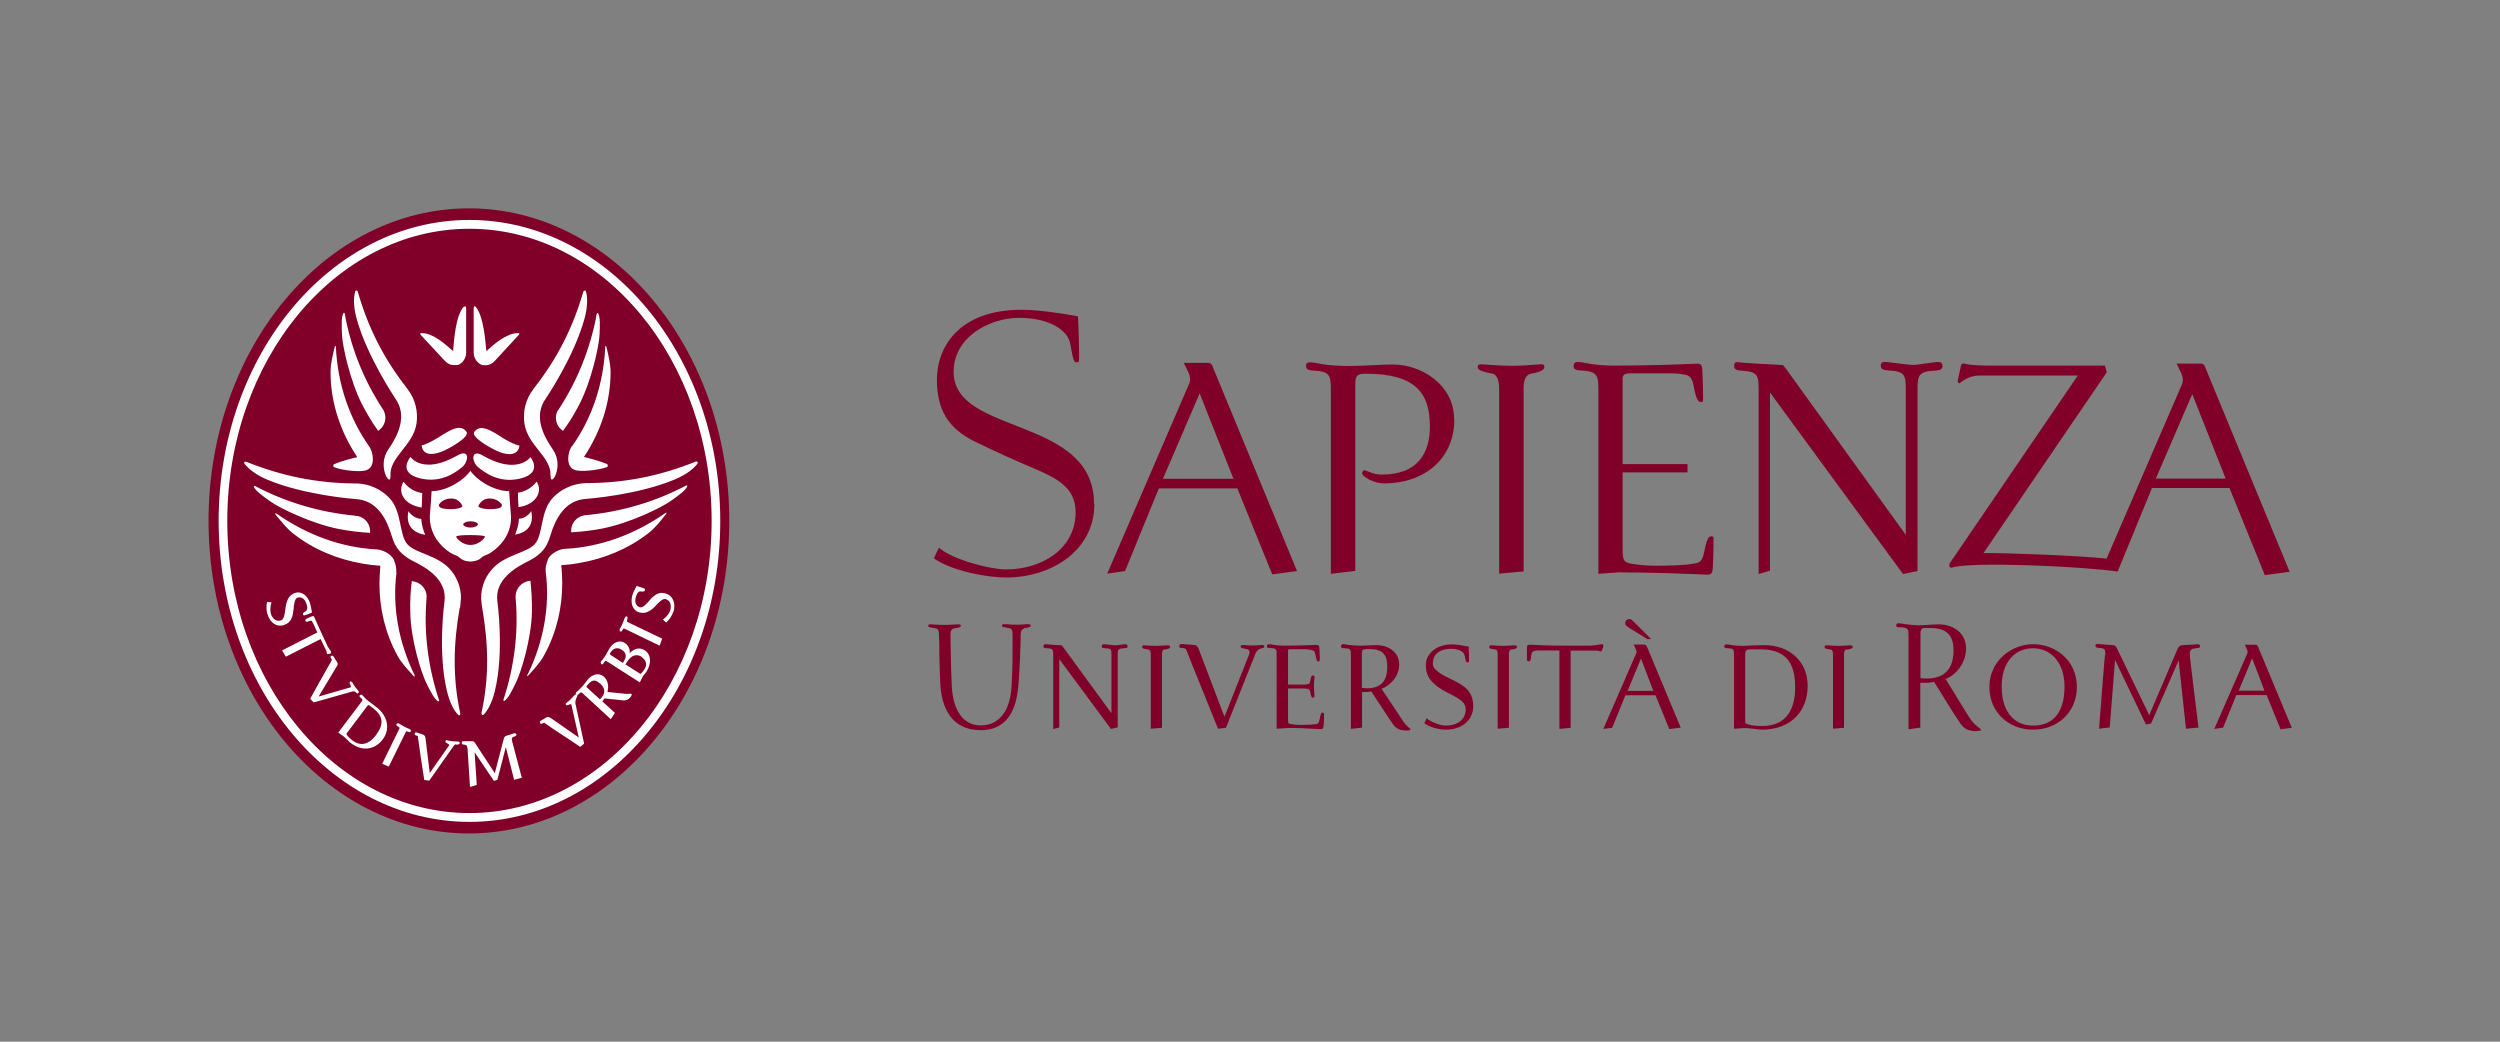 <?xml version="1.0" encoding="UTF-8"?>
<svg id="Layer_1" data-name="Layer 1" xmlns="http://www.w3.org/2000/svg" viewBox="0 0 136.06 56.69">
  <rect x="0" y="0" width="136.06" height="56.69" fill="#808080" stroke="none"/>
  <defs>
    <style>
      .cls-1 {
        fill: #fff;
      }

      .cls-1, .cls-2 {
        fill-rule: evenodd;
      }

      .cls-3, .cls-2 {
        fill: #800029;
      }
    </style>
  </defs>
  <g>
    <path class="cls-2" d="m39.69,28.35c0,9.38-6.36,17.01-14.17,17.01s-14.17-7.63-14.17-17.01,6.35-17.01,14.17-17.01c7.81,0,14.17,7.63,14.17,17.01"/>
    <path class="cls-1" d="m25.78,16.78c0,.53,0,1.9,0,2.4,0,.22.08.38.19.5.06.07.12.11.17.14.02.02.1.05.13.05.04,0,.1.01.17.01.17-.01.34-.07.49-.24.32-.35,1.01-1.09,1.3-1.41.09-.1,0-.11-.08-.1-.6.02-1.25.59-1.68.98-.06-.59-.15-1.91-.58-2.41-.05-.06-.11-.05-.11.08m-.55-.08c-.44.5-.52,1.82-.57,2.41-.44-.39-1.08-.97-1.68-.98-.07,0-.17.01-.08.1.29.32.98,1.05,1.31,1.41.15.16.32.23.48.23.09,0,.14,0,.19,0,.03,0,.11-.03.13-.05.06-.03.11-.07.16-.12.11-.13.2-.29.2-.51,0-.5,0-1.86,0-2.4,0-.14-.08-.14-.13-.08m-5.1,12.29c.04-.45-.26-.84-.69-.92-.06,0-.12,0-.17-.02-1.86-.18-3.7-.71-5.4-1.61-.04-.02-.08.02-.06.06.1.2.41.44.88.77.53.38,2.26,1.22,3.74,1.51.57.11,1.14.18,1.72.21m1.4,2.15c.02-.17-.01-.39-.09-.58-.03-.15-.14-.28-.27-.39-.22-.17-.49-.27-.7-.28-1.92-.1-3.78-.78-5.44-1.94-.08-.06-.11-.02-.05.06.29.35.58.73.95,1.02,1.12.88,2.43,1.4,3.75,1.63.29.05.58.09.86.11.07,0,.11,0,.12.02.01.02.01.06,0,.12-.02.28-.04.57-.04.85,0,1.32.3,2.67.98,3.91.22.41.55.75.86,1.09.07.08.11.06.07-.03-.87-1.8-1.22-3.72-.98-5.59m1.63,1.49c0-.06,0-.12.01-.17,0-.43-.34-.8-.79-.84h-.02c-.07.56-.1,1.13-.08,1.7.02,1.47.59,3.28.88,3.86.25.51.43.84.62.97.04.03.08,0,.07-.04-.6-1.8-.84-3.67-.69-5.49m1.83.44s.02-.21.02-.22c.11-.68-.13-1.37-.55-1.85-.7-.8-1.88-.87-2.34-1.38-.46-.51-.28-1.8-.99-2.53-.45-.47-1.08-.76-1.78-.78h-.2c-2.02-.03-3.88-.41-5.8-1.18-.07-.03-.15.03-.09.11.18.23.55.57,1.2.85,2.05.87,4.83,1.07,4.84,1.07,1.18.06,1.7,1.1,1.97,2.01.09.31.23.6.39.78.16.19.42.41.72.56.87.42,1.91,1.08,1.76,2.23,0,0-.38,2.72.13,4.85.16.68.4,1.1.61,1.31.07.07.14,0,.12-.07-.43-1.98-.37-3.81-.03-5.76m-5.58-8.19c-.26.06-.86.21-1.25.38-.06.02-.08.14,0,.17.44.17,1.44.29,1.77.15.48-.18.37-.97.12-1.3-1.08-1.54-1.7-3.38-1.8-5.38,0-.1-.05-.1-.07,0-.1.44-.22.89-.22,1.35,0,1.71.57,3.3,1.45,4.62m.26-2.87c.26.5.55.99.88,1.45.38-.25.5-.73.3-1.11-.03-.05-.06-.1-.09-.14-.99-1.53-1.7-3.27-2.03-5.14,0-.04-.06-.05-.08,0-.1.2-.09.58-.07,1.14.03.64.43,2.49,1.09,3.8m1.81-.32c.67.94.17,1.99-.37,2.77-.66.94.15,2.14.11,1.44-.06-1.03,1.24-1.63,1.42-2.85.09-.63-.06-1.3-.48-1.85l-.11-.15c-1.21-1.56-2.05-3.22-2.61-5.17-.02-.07-.11-.09-.14,0-.08.28-.11.77.07,1.44.57,2.1,2.11,4.36,2.11,4.37m9.62,2.59c-.24.33-.35,1.11.13,1.3.33.13,1.33.02,1.77-.15.08-.03.06-.14,0-.17-.39-.16-.99-.32-1.25-.38.88-1.32,1.45-2.91,1.45-4.62,0-.46-.12-.91-.22-1.35-.02-.1-.07-.1-.07,0-.1,2-.71,3.84-1.8,5.38m-.79-1.93c-.2.38-.08.86.29,1.1.34-.45.63-.94.89-1.44.67-1.31,1.07-3.16,1.1-3.8.03-.56.03-.94-.07-1.14-.02-.05-.07-.04-.08,0-.34,1.87-1.04,3.61-2.03,5.14l-.09.14Zm-.38,3.54c-.04.7.78-.5.11-1.44-.54-.78-1.05-1.82-.37-2.77,0,0,1.54-2.26,2.11-4.37.18-.68.15-1.17.07-1.44-.02-.09-.12-.07-.14,0-.57,1.95-1.4,3.6-2.62,5.17l-.11.15c-.42.55-.57,1.22-.48,1.85.17,1.22,1.48,1.82,1.42,2.85m-4.41,18.36c-7.27,0-13.18-7.13-13.18-15.9s5.91-15.9,13.18-15.9,13.18,7.13,13.18,15.9c0,8.76-5.91,15.9-13.18,15.9m0-32.28c-7.53,0-13.65,7.35-13.65,16.38s6.12,16.38,13.65,16.38,13.65-7.35,13.65-16.38-6.12-16.38-13.65-16.38m-2.62,16.27c-.34,0-.64-.3-.7-.42-.17.8.27,1.18.91,1.29-.11-.26-.18-.53-.21-.81v-.06Zm.02-.62c.02-.25.02-.55.03-.79-.58-.06-.94-.5-1.02-.61-.35.57.05,1.27.99,1.4m5.29.67c-.02.27-.1.55-.21.81.64-.12,1.05-.49.88-1.29-.06.13-.33.42-.67.42v.06Zm.97-2.08c-.08.1-.44.54-1.02.6,0,.23.01.54.03.79.94-.13,1.34-.83.99-1.39m-2.94-1.42c1.9,1.09,2.6.09,2.6.09,0,0,.69.83-.5,1.15-1.26.34-2.12-.43-2.32-.58-.38-.28-.46-1.05.23-.66m1.02-.99c.73.44.97.45.97.45,0,0-.02.76-1.11.34-.38-.15-1.55-.8-1.35-1.08.33-.46.9-.09,1.49.28m-2.39.99c-1.9,1.09-2.57.09-2.57.09,0,0-.72.83.47,1.15,1.27.34,2.12-.43,2.32-.58.38-.28.46-1.05-.22-.66m-1.02-.99c-.73.44-.94.45-.94.45,0,0,0,.76,1.09.34.39-.15,1.55-.8,1.35-1.08-.33-.46-.9-.09-1.49.28m3.9,4.17c-.03-.32-.07-.91-.09-1.22-.9,0-1.84-.68-2.11-1.11-.26.43-1.22,1.11-2.11,1.11-.01.31-.06.9-.09,1.22-.06.59.15,1.21.55,1.65.2.23.46.45.74.58.02.01.05.02.08.03l.14.06c.07.04.12.1.19.15.21.15.5.14.51.14.01,0,.3,0,.51-.14.07-.05.11-.11.19-.15l.13-.06s.05-.02.08-.03c.28-.13.53-.35.74-.58.4-.44.61-1.06.54-1.65m-1.15-.24c-.51,0-.62-.15-.62-.15,0,0,.13-.43.62-.43s.67.35.67.35c-.02.06.03.23-.67.23m-1.04,1.95c-.43,0-.78-.35-.78-.46s1.56-.1,1.56,0c0,.1-.35.46-.78.46m-1.06-1.95c-.7,0-.65-.17-.67-.23,0,0,.18-.35.67-.35s.62.43.62.43c0,0-.11.15-.62.15m1.06.66c.23,0,.4.09.4.17s-.18.17-.4.17-.4-.09-.4-.17c0-.08.18-.17.4-.17m7.19.39c1.47-.29,3.2-1.13,3.73-1.51.46-.33.77-.56.87-.77.02-.04-.02-.08-.05-.06-1.71.9-3.54,1.43-5.4,1.61-.06,0-.12.01-.17.02-.43.09-.74.47-.69.92.58-.03,1.15-.1,1.72-.21m-4.11,7.95c-.04.09,0,.11.07.03.31-.34.63-.68.85-1.09.68-1.24.98-2.59.98-3.91,0-.28-.02-.57-.04-.85-.02-.06-.02-.11,0-.12.01-.02.05-.02.12-.02.29-.02.58-.06.86-.11,1.33-.23,2.64-.76,3.76-1.63.37-.29.65-.66.94-1.02.07-.08.03-.12-.04-.06-1.66,1.16-3.53,1.84-5.44,1.94-.21,0-.49.11-.7.28-.13.1-.24.24-.27.39-.08.2-.11.42-.09.58.24,1.87-.11,3.78-.98,5.59m-1.33,1.39s.03.07.07.04c.19-.13.37-.47.61-.97.29-.58.85-2.4.88-3.86.01-.57-.02-1.13-.08-1.7h-.02c-.45.04-.78.41-.79.84,0,.05,0,.11.01.17.15,1.82-.08,3.69-.68,5.49m-1.18.71c-.01.07.06.14.12.07.2-.21.45-.63.61-1.31.51-2.12.13-4.84.13-4.85-.15-1.15.9-1.81,1.76-2.23.31-.15.57-.37.73-.56.16-.18.3-.48.39-.78.27-.91.79-1.95,1.97-2.01,0,0,2.79-.2,4.84-1.07.65-.28,1.03-.61,1.2-.85.05-.08-.03-.14-.09-.11-1.92.77-3.77,1.15-5.8,1.17h-.19c-.7.03-1.33.32-1.78.79-.71.74-.53,2.02-.99,2.53-.47.51-1.64.57-2.34,1.38-.43.48-.66,1.17-.56,1.85,0,0,.03.21.03.22.34,1.95.4,3.78-.04,5.76m8.16-1.05s-.05-.02-.07-.02c-.07.02-.16.02-.24.01-.34-.04-.65-.06-.99-.1.06-.21.08-.58-.19-.83-.28-.25-.64-.12-.87.14-.1.12-.19.24-.28.36-.06.07-.18.19-.23.24-.04.03-.09.06-.12.1-.04.04-.05.09,0,.13.05.05.09.02.15-.05.1-.1.12-.08.21,0l1.51,1.39.23-.34-.69-.63.03-.04c.04-.05.06-.07.09-.12l.76.08c.25.03.44.09.64-.13.05-.06.1-.17.08-.19m-1.73-.58c.19.17.39.43.07.8-.03.03-.05.05-.07.07l-.71-.65s-.04-.04,0-.09l.08-.09c.24-.28.42-.22.63-.03m-18.08-3.73c-.06-.16-.1-.43-.03-.71l.24.02c-.09.22-.07.5-.04.62.1.29.31.45.56.36.12-.05.16-.19.19-.34.05-.24.05-.49.14-.72.07-.18.18-.34.43-.43.35-.12.68.15.81.54.04.13.07.31.11.53-.16.07-.27.11-.37.14-.05.02-.1.03-.12-.04-.02-.05,0-.09.15-.18.07-.04.12-.16.04-.4-.08-.25-.26-.41-.5-.33-.16.06-.19.46-.2.61-.02.17-.04.37-.12.53-.07.15-.2.28-.39.34-.41.15-.77-.13-.9-.55m3.35,2.13s-.04,0-.12,0l-.04-.17-.31-.64-1.89.96-.21-.34,1.92-.98c-.08-.19-.24-.52-.24-.52-.09-.19-.12-.12-.25-.08-.06.02-.12.03-.15-.02-.03-.07,0-.1.06-.13.07-.04.17-.08.26-.12.11-.05.15,0,.18.09.04.1.08.18.14.32.18.41.38.82.57,1.23.04.07.09.15.14.21.01.02.03.04.03.05,0,.02.03.08-.03.12-.03.02-.04.02-.07.01m1.44,2.07s-.09-.04-.16-.02l-2.12.6-.19-.2c.46-.82.75-1.36,1.14-2.03.03-.05.06-.08.02-.14-.07-.1-.06-.13-.02-.16.04-.03.1-.02.14.04.05.09.14.23.19.3.06.09.02.17-.03.24l-.98,1.63,1.73-.5c.11-.03-.11-.24-.02-.31.04-.03.09-.01.13.05.05.09.1.17.15.24.05.06.09.11.16.19.05.06.05.11,0,.15-.03.02-.06.01-.15-.07m1.49,2.58c.42-.55.27-1.26-.3-1.72-.14-.11-.23-.18-.31-.24-.07-.05-.14-.1-.2-.15-.07-.05-.15-.13-.19-.18-.03-.04-.07-.08-.11-.12-.04-.03-.1-.04-.14.01-.04.06,0,.1.07.15.1.09.09.11.02.21l-1.26,1.67c.19.13.31.21.46.36.07.07.13.14.17.17.65.52,1.35.43,1.8-.17m-.37-.23c-.36.48-.82.67-1.31.28-.13-.1-.22-.19-.28-.28-.04-.05-.03-.06.02-.13l1.09-1.45c.05-.06.08-.06.13-.02l.24.19c.61.49.43.98.11,1.4m1.68-.19c-.05-.02-.07.04-.09.09l-.9,1.83-.36-.15.91-1.86c.06-.12.05-.1-.05-.17-.05-.03-.11-.06-.08-.12.03-.06.08-.07.15-.03.08.05.22.13.28.16.07.04.19.09.28.13.07.03.09.08.06.14-.02.04-.08.03-.21-.02m2.68.71c-.06,0-.1.04-.14.1l-1.32,1.88-.27-.04c-.14-.94-.24-1.52-.34-2.3,0-.06,0-.09-.06-.11-.12-.03-.13-.06-.12-.11.01-.06.06-.09.13-.06.09.04.25.08.33.11.1.04.11.12.13.21l.23,1.88,1.05-1.5c.06-.1-.23-.11-.2-.23.02-.06.06-.07.13-.04.09.03.45.06.55.06.08,0,.11.03.1.1-.01.04-.06.06-.18.07m3.13-.44c-.13.06-.14.1-.09.28.06.21.52,1.96.52,1.96l-.42.11-.45-1.78-.46,1.78-.19.06-1.05-1.56.12,1.78-.37.11-.13-2.03c-.01-.21-.05-.25-.17-.27-.1,0-.15-.04-.15-.09-.01-.09.06-.1.1-.1.1,0,.36,0,.45,0,.07,0,.11,0,.17.09l1.08,1.65.49-1.88c.02-.09.08-.14.15-.16.09-.02.31-.1.4-.13.04,0,.12-.01.14.06,0,.06-.03.08-.12.12m3.35-2.01c-.04.09-.03.2-.01.27l.46,2.12-.21.18c-.76-.53-1.27-.82-1.89-1.27-.05-.03-.07-.06-.13-.03-.1.06-.13.06-.16.01-.03-.05-.02-.1.04-.14.09-.05.23-.13.3-.18.09-.05.16,0,.24.04l1.52,1.06-.4-1.78c-.02-.12-.24.1-.3,0-.03-.05,0-.09.06-.13.11-.07.3-.27.41-.4.05-.06.11-.04.15,0,.02.03-.02.11-.07.21m3.75-2.64c-.32-.21-.61-.08-.83.15.02-.24-.07-.44-.29-.57-.24-.16-.61-.03-.81.31-.07.11-.12.23-.19.34-.04.08-.13.2-.17.25-.03.04-.07.08-.1.12-.03.06-.02.11.03.15.04.03.06.02.13-.09.08-.12.1-.1.2-.04l.08.05,1.67,1.07s.14-.28.17-.33c.07-.11.14-.16.21-.28.25-.41.25-.9-.1-1.13m-1.27-.04c.19.12.32.29.14.6l-.07.12-.66-.43s-.07-.04-.04-.09l.03-.05c.14-.23.37-.3.6-.15m1.09.4c.23.15.32.4.17.64-.06.1-.14.19-.21.27t-.04,0l-.8-.51.07-.11c.26-.42.54-.47.82-.3m-.81-1.96c-.02.06.05.07.09.09l1.83.88-.14.38-1.86-.9c-.12-.06-.09-.05-.16.05-.03.05-.06.11-.11.08s-.07-.08-.03-.15c.05-.08.12-.23.15-.3.03-.07.08-.2.11-.29.03-.07.08-.1.13-.07.04.02.03.08,0,.21m2.51-.47c-.05.16-.17.4-.39.58l-.17-.16c.19-.13.35-.35.39-.48.09-.29.02-.55-.23-.63-.12-.04-.24.05-.35.15-.18.16-.32.37-.53.48-.16.1-.35.16-.6.08-.35-.12-.46-.53-.34-.94.04-.13.12-.29.23-.49.16.05.28.09.37.12.05.02.1.04.08.12-.02.05-.05.08-.23.06-.08-.02-.19.05-.26.29-.08.25-.03.49.21.57.17.06.42-.25.52-.36.11-.13.24-.27.4-.35.15-.08.32-.1.51-.03.42.14.53.59.4,1.01"/>
  </g>
  <g>
    <path class="cls-3" d="m59.56,27.43c0,2.52-2.32,4-4.8,4-.93,0-2.85-.3-3.94-1.04l.28-.58c.77.66,2.78,1.18,3.65,1.18,1.96,0,3.79-1.12,3.79-3.12,0-1.3-.98-1.83-2.23-2.36-1.02-.43-2.17-.95-3.22-1.46-1.54-.75-2.07-1.78-2.1-3.3-.03-1.85,1.19-3.89,4.61-3.89.81,0,2.04.16,3.07.36.04.78.06,1.59.06,2.2,0,.26,0,.3-.14.3-.12,0-.18-.04-.34-1-.14-.78-1.18-1.42-2.79-1.42s-3.56,1.04-3.56,2.94c0,3.48,7.64,2.38,7.64,7.18m7.58-1.36h-3.83l2-4.65,1.84,4.65Zm3.47,5.02l-4.62-11.19c-.05-.1-.12-.14-.21-.14h-1.33l.22.46c.14.28.16.48.04.74l-4.43,10.27.97-.14,1.84-4.5h4.27l1.9,4.68,1.35-.18Zm8.56-8.25c0,2.06-1.53,3.48-3.85,3.48-.5,0-1.17-.36-1.17-.56,0-.04.06-.16.12-.16.08,0,.5.24.95.24,1.96,0,2.62-1.16,2.62-2.62,0-1.84-.8-2.87-3.49-2.87-.48,0-.57.1-.57.61v10.12l-1.33.16v-10c0-.8-.04-1.02-.97-1.06-.36-.02-.38-.15-.38-.26,0-.14.08-.19.2-.19s.36.03.69.1c.32.06.97.1,1.41.1.68,0,1.75-.08,2.44-.08,1.53,0,3.32,1.09,3.32,2.99m4.91-2.84c0,.1-.16.26-.69.34-.4.06-.44.5-.44.88v9.89l-1.33.12v-10.01c0-.4-.06-.82-.4-.88-.67-.12-.77-.24-.77-.34,0-.12.04-.18.24-.16.48.04,1.25.08,1.64.08s1.03-.04,1.51-.08c.2-.02.24.04.24.16m7.79,5.28v.44s-.1,0-.1,0h-3.43v4.1c0,.66.02.8.53.88.4.06.74.1,1.31.1s1.49-.02,1.92-.1c.28-.06.56.04.69-.7.14-.76.28-.8.38-.8.12,0,.12.04.12.24,0,.42-.02.92-.04,1.44-.02.4-.1.42-.46.4-.53-.02-1.43-.06-2.16-.08-.62-.02-1.98-.04-2.5-.04l-1.11.08v-10.01c0-.8-.06-1.02-.99-1.06-.36-.02-.36-.14-.36-.24,0-.14.08-.22.2-.22s.36.03.68.1c.33.06.89.1,1.33.1.53,0,2.04-.02,2.66-.04.72-.02,1.15-.04,1.68-.06.36-.02.44-.02.46.38.02.52.04,1.04.04,1.46,0,.2,0,.24-.12.24-.1,0-.24-.04-.38-.8-.12-.74-.41-.66-.69-.72-.18-.04-.55-.04-.65-.04h-2.12c-.3,0-.42.08-.42.28v4.66h3.54Zm13.88-5.36c0,.1-.02.24-.39.26-.93.04-.97.26-.97,1.06v9.85l-.79.16-7.22-9.85h-.02v9.67l-.62.18v-10.01c0-.8-.04-1.02-.97-1.06-.36-.02-.36-.16-.36-.26,0-.14.06-.22.18-.2.69.08,1.97.12,2.48.16.04.06.1.12.16.2l6.52,9.04v-7.89c0-.8-.04-1.02-.97-1.06-.36-.02-.39-.16-.39-.26,0-.14.08-.2.2-.2.28,0,1.21.16,1.55.16.32,0,1.13-.16,1.39-.16.12,0,.21.06.21.2m.52,11c-.1,0-.14-.04-.14-.12s0-.12.06-.18l6.93-10.16h-5.36c-.66,0-1.03.42-1.09.42-.04,0-.1-.06-.08-.14l.16-.76c.02-.1.06-.18.14-.18.06,0,.25.12,1.57.12h6.14l.1.36-6.71,9.84c1.21-.01,5.03.13,6.7.3l4.07-9.41c.12-.26.1-.46-.04-.74l-.22-.46h1.33c.08,0,.16.04.2.14l4.62,11.19-1.35.18-2.11-5.2-1.84-4.65-2,4.64-2.06,5.02c-1.78-.28-8.01-.56-9.01-.22m10.55-4.84h4.74v.51h-4.74v-.51Z"/>
    <g>
      <path class="cls-3" d="m95.89,39.71c-.21,0-.67-.1-1.03-.08l-.49.03v-4c0-.31,0-.37-.34-.38-.16,0-.19-.04-.19-.1,0-.07.04-.11.12-.11.09,0,.19.02.28.04.13.02.36.04.53.04s.32,0,.48-.02c.2,0,.43-.02.77-.02,1.36,0,2.36.88,2.36,2.21,0,1.42-.94,2.39-2.49,2.39m-.05-4.37h-.6c-.18,0-.26.07-.26.28v3.5c0,.25,0,.26.17.31.21.06.46.08.78.08,1.27,0,1.77-.89,1.77-2.1,0-1.06-.3-2.07-1.87-2.07"/>
      <path class="cls-3" d="m100.51,35.34c-.15.02-.15.18-.15.31v3.96l-.6.05v-4c0-.13,0-.29-.13-.31-.25-.04-.33-.05-.33-.13,0-.07.03-.11.14-.1.19.02.49.03.65.03s.41-.02.6-.03c.11,0,.14.03.14.1,0,.07-.11.1-.31.13"/>
      <path class="cls-3" d="m107.77,39.76s-.24.05-.38.03c-.29-.05-.49-.11-.7-.42l-.34-.51-1.09-1.75c-.17.03-.21.05-.54.05h-.21v2.44l-.64.09v-5.06c0-.38,0-.47-.45-.49-.18,0-.22-.02-.22-.1,0-.1.06-.12.14-.12.07,0,.19.03.35.05.16.02.52.06.74.06.36,0,.73-.05,1.08-.05.8,0,1.49.47,1.49,1.31s-.61,1.49-1.11,1.66l.99,1.62c.29.47.45.78.88,1.08.06.04.06.09.02.13h0Zm-2.7-5.58h-.35c-.13,0-.2.1-.2.27v2.45c.13.02.18.03.34.03,1.26,0,1.46-.9,1.46-1.53,0-.74-.3-1.22-1.24-1.22"/>
      <path class="cls-3" d="m110.65,39.71c-1.36,0-2.38-.97-2.38-2.32,0-1.42,1.2-2.33,2.38-2.33s2.38.84,2.38,2.33c0,1.35-1.02,2.32-2.38,2.32m0-4.43c-.96,0-1.71.71-1.71,2.1,0,1.22.57,2.11,1.71,2.11,1.22,0,1.71-.89,1.71-2.11,0-1.42-.83-2.1-1.71-2.1"/>
      <path class="cls-3" d="m119.54,35.28c-.39.02-.38.17-.35.53.05.42.46,3.79.46,3.79l-.68.06-.4-3.72-1.5,3.44-.28.05-1.68-3.51-.29,3.67-.58.07c.35-4.59.31-3.83.33-4.02.03-.29,0-.36-.34-.38-.17,0-.19-.07-.19-.12,0-.09.06-.1.13-.09.19.02.64.04.81.06.11,0,.16.03.24.19l1.75,3.62,1.54-3.6c.06-.15.16-.2.27-.21.18-.02.62-.02.8-.05.07,0,.16.02.16.1,0,.06-.02.11-.19.11"/>
      <path class="cls-3" d="m124.11,39.67l-.75-1.84h-1.65l-.72,1.77-.48.07,1.79-4.09c.04-.09.03-.15-.02-.25l-.11-.24h.59c.05,0,.1.03.12.08l1.85,4.44-.62.08Zm-1.54-3.84l-.73,1.76h1.4l-.67-1.76Z"/>
      <path class="cls-3" d="m55.74,34.21c-.19.03-.19.26-.19.41,0,.06-.04,2.06-.16,3-.09.66-.38,2.12-2.01,2.12s-2.06-1.28-2.17-2.14c-.06-.46-.09-1.87-.09-2.6,0-.23-.02-.39-.02-.39,0-.18,0-.38-.16-.41-.37-.06-.42-.07-.42-.13,0-.09.06-.1.16-.09.24.02.56.03.76.03s.45-.02.69-.03c.11,0,.16,0,.16.09,0,.06-.07.08-.37.13-.17.03-.2.21-.19.41,0,0,.02,1.84.07,2.74.08,1.41.68,2.13,1.57,2.13,1.09,0,1.6-.9,1.68-2.07.06-.93.06-1.77.06-2.63v-.18c0-.18,0-.38-.16-.41-.37-.06-.42-.07-.42-.13,0-.09.06-.1.16-.09.24.02.49.03.68.03s.32-.02.56-.03c.1,0,.16,0,.16.09,0,.06-.07.08-.37.13"/>
      <path class="cls-3" d="m61.17,35.28c-.34.02-.34.08-.34.38v3.93l-.37.08-2.81-3.8v3.72l-.33.09v-4.02c0-.31,0-.37-.35-.38-.17,0-.18-.04-.18-.1,0-.07.03-.13.12-.12.27.03.66.05.88.06l2.7,3.7v-3.16c0-.31,0-.37-.34-.38-.16,0-.19-.03-.19-.1,0-.08.05-.12.12-.12.11,0,.48.06.62.06.13,0,.45-.06.55-.06.07,0,.12.04.12.12,0,.07-.03.09-.19.1"/>
      <path class="cls-3" d="m63.38,35.34c-.14.02-.14.18-.14.31v3.96l-.61.05v-4c0-.13,0-.29-.13-.31-.26-.04-.34-.05-.34-.13,0-.07.03-.11.13-.1.19.02.5.03.65.03s.41-.02.6-.03c.1,0,.14.03.14.1s-.1.1-.31.13"/>
      <path class="cls-3" d="m68.6,35.31c-.14.02-.22.15-.28.28l-1.6,4.02-.43.05-1.61-3.99c-.04-.09-.07-.22-.12-.31-.03-.06-.08-.08-.19-.09-.16,0-.19-.03-.19-.1s.05-.13.13-.12c.19.02.51.03.68.05.18.02.22.14.27.28l1.38,3.63,1.36-3.44c.04-.09-.02-.22-.14-.24-.3-.05-.34-.09-.34-.13,0-.06.02-.1.14-.1.19.02.39.03.54.03s.28-.02.47-.03c.11,0,.14.03.14.1,0,.05-.05.07-.22.1"/>
      <path class="cls-3" d="m72.03,39.49c0,.18-.06.2-.22.19-.61-.02-1.23-.09-1.85-.05l-.48.03v-4.01c0-.31,0-.37-.35-.38-.16,0-.18-.03-.18-.1,0-.07.04-.11.12-.11.09,0,.19.02.28.04.13.02.35.04.52.04.58,0,1.14-.02,1.71-.04.16,0,.22,0,.23.18,0,.21.02.42.02.58,0,.12-.03.14-.09.14-.14,0-.11-.49-.24-.58-.1-.06-.4-.09-.46-.09h-.81c-.12,0-.13.02-.13.07v1.86h.85c.11,0,.33,0,.35-.15.05-.29.08-.35.15-.35.09,0,.1.06.09.13-.02.19-.03.32-.03.47s.02.29.03.47c0,.08,0,.14-.09.14-.07,0-.1-.06-.15-.35-.03-.14-.22-.15-.35-.15h-.85v1.63c0,.26,0,.29.18.31.15.03.29.04.51.04.15,0,.84,0,.93-.07.14-.09.1-.6.25-.6.07,0,.09.02.09.13,0,.16,0,.36-.02.57"/>
      <path class="cls-3" d="m76.48,39.75c-.29,0-.51-.1-.67-.34l-.28-.41-.9-1.37c-.13.03-.18.03-.33.03h-.17v1.94l-.61.07v-4.01c0-.3,0-.37-.35-.38-.16,0-.19-.04-.19-.1,0-.08.05-.12.12-.12.09,0,.19.02.28.04.13.02.5.04.66.04.29,0,.58-.03.87-.03.64,0,1.24.37,1.24,1.05,0,.74-.61,1.2-.96,1.33,1.02,1.52.8,1.19,1.19,1.79.06.09.18.22.27.3.06.05.11.06.11.12,0,.06-.17.06-.28.06m-1.92-4.43h-.23c-.16,0-.21.08-.21.19v1.92c.1,0,.14.02.27.02,1,0,1.11-.68,1.11-1.18,0-.59-.19-.95-.94-.95"/>
      <path class="cls-3" d="m78.69,39.71c-.3,0-.8-.09-1.17-.34l.12-.28c.28.24.79.4,1.05.4.61,0,1.08-.31,1.08-.9,0-.32-.28-.5-.53-.65-.4-.23-.83-.39-1.17-.71-.27-.24-.47-.52-.47-1.03,0-.67.63-1.13,1.4-1.13.25,0,.57.05.93.12.02.28.02.53.02.72,0,.09,0,.14-.08.14s-.1-.05-.15-.35c-.04-.21-.27-.39-.76-.39-.53,0-.98.24-.98.81,0,.18.1.28.24.4.2.19.53.33.77.45.31.15.62.31.85.54.21.22.34.53.34.91,0,.83-.68,1.29-1.48,1.29"/>
      <path class="cls-3" d="m82.26,35.34c-.14.02-.14.18-.14.31v3.96l-.61.05v-4c0-.13,0-.29-.12-.31-.26-.04-.34-.05-.34-.13,0-.07.04-.11.14-.1.19.02.49.03.64.03s.41-.02.6-.03c.1,0,.13.03.13.1,0,.07-.1.1-.3.13"/>
      <path class="cls-3" d="m87.17,35.46l-.26-.05h-1.43v4.2l-.61.06v-4.27c-.38,0-1.12,0-1.12,0-.33,0-.38.07-.41.24-.02.08,0,.35-.12.35h-.02c-.08,0-.1-.05-.1-.14,0-.16,0-.37,0-.58,0-.18.06-.19.23-.18.21,0,.38.02.67.03.85.03,1.73.02,2.58.02.22,0,.48-.08.59-.08.03,0,.09.02.09.08,0,.12-.04.14-.1.31"/>
      <path class="cls-2" d="m89.63,34.78h.23l-.94-.94c-.11-.1-.17-.15-.24-.15-.12,0-.23.08-.23.23,0,.1.05.15.28.29l.91.56Zm-.32,1.06l-.73,1.76h1.4l-.67-1.76Zm1.54,3.84l-.75-1.84h-1.64l-.72,1.77-.48.06,1.78-4.09c.04-.09.03-.15-.02-.26l-.11-.24h.59s.09.03.12.08l1.85,4.44-.62.08Z"/>
    </g>
  </g>
</svg>